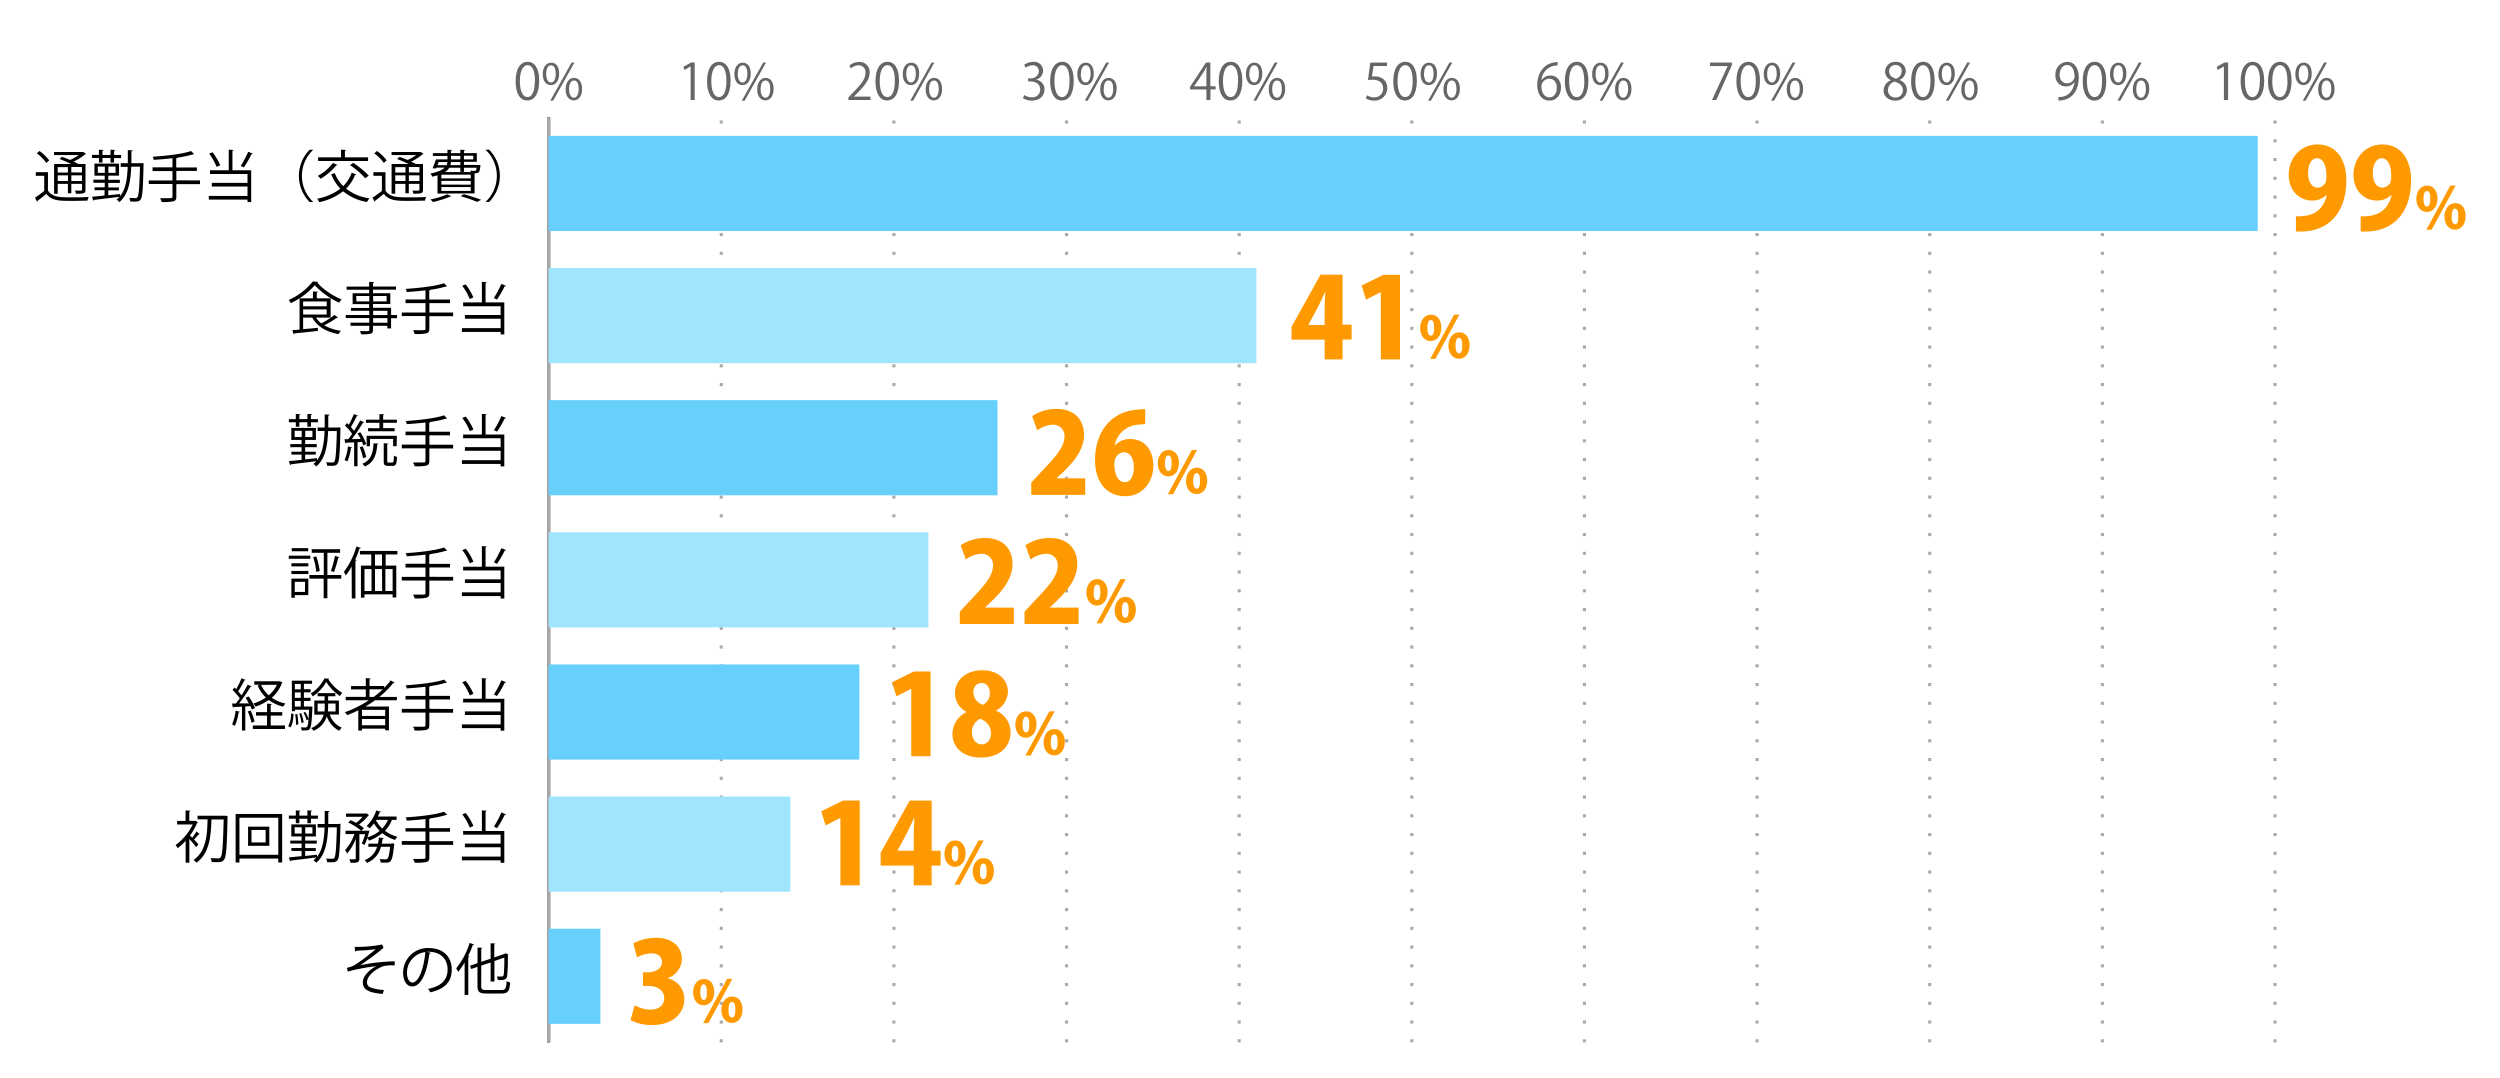 <svg xmlns="http://www.w3.org/2000/svg" viewBox="0 0 800 345"><defs><style>.cls-1,.cls-3,.cls-4,.cls-5{fill:none;}.cls-2{fill:#666;}.cls-3{stroke:#000;}.cls-3,.cls-4,.cls-5{stroke-miterlimit:10;}.cls-4,.cls-5{stroke:#aaa;}.cls-4{stroke-dasharray:1 5;}.cls-6{fill:#66cffc;}.cls-7{fill:#9fe5fe;}.cls-8{fill:#f90;}</style></defs><title>graph7</title><g id="レイヤー_2" data-name="レイヤー 2"><g id="グラフのコピー"><rect class="cls-1" width="800" height="345"/><path class="cls-2" d="M165,26c0-4.19,1.63-6.23,3.87-6.23s3.67,2.15,3.67,6.07c0,4.16-1.46,6.31-3.85,6.31C166.47,32.19,165,30,165,26Zm6.19-.1c0-3-.72-5.05-2.4-5.05-1.43,0-2.43,1.9-2.43,5.05s.88,5.16,2.38,5.16C170.47,31.1,171.14,28.79,171.14,25.94Z"/><path class="cls-2" d="M178.93,23.54c0,2.5-1.23,3.7-2.65,3.7s-2.6-1.17-2.6-3.54,1.25-3.65,2.68-3.65C178,20.05,178.93,21.37,178.93,23.54Zm-4.16.16c0,1.46.53,2.71,1.54,2.71s1.53-1.27,1.53-2.79-.4-2.73-1.53-2.73S174.77,22.33,174.77,23.7ZM177,32.22h-.91L182.92,20h.91Zm9.27-3.78c0,2.48-1.24,3.68-2.66,3.68S181,31,181,28.58s1.25-3.66,2.67-3.66C185.29,24.92,186.25,26.25,186.25,28.44Zm-4.16.08c0,1.52.52,2.75,1.53,2.75s1.54-1.25,1.54-2.78-.39-2.74-1.52-2.74S182.09,27.14,182.09,28.52Z"/><path class="cls-2" d="M221,32V21.25h0l-2,1.14-.32-1,2.48-1.4h1.14V32Z"/><path class="cls-2" d="M226.25,26c0-4.19,1.64-6.23,3.88-6.23s3.66,2.15,3.66,6.07c0,4.16-1.45,6.31-3.84,6.31C227.78,32.19,226.25,30,226.25,26Zm6.2-.1c0-3-.72-5.05-2.4-5.05-1.43,0-2.43,1.9-2.43,5.05s.88,5.16,2.38,5.16C231.78,31.1,232.45,28.79,232.45,25.94Z"/><path class="cls-2" d="M240.24,23.54c0,2.5-1.23,3.7-2.66,3.7S235,26.07,235,23.7s1.25-3.65,2.67-3.65C239.28,20.05,240.24,21.37,240.24,23.54Zm-4.16.16c0,1.46.53,2.71,1.54,2.71s1.53-1.27,1.53-2.79-.4-2.73-1.53-2.73S236.08,22.33,236.08,23.7Zm2.21,8.52h-.91L244.23,20h.91Zm9.27-3.78c0,2.48-1.24,3.68-2.66,3.68s-2.59-1.17-2.59-3.54,1.24-3.66,2.67-3.66C246.6,24.92,247.56,26.25,247.56,28.44Zm-4.17.08c0,1.52.53,2.75,1.54,2.75s1.54-1.25,1.54-2.78-.39-2.74-1.52-2.74S243.39,27.14,243.39,28.52Z"/><path class="cls-2" d="M278.57,32h-7.09v-.81l1.17-1.24c2.85-2.88,4.29-4.62,4.29-6.57a2.17,2.17,0,0,0-2.29-2.47,4,4,0,0,0-2.4,1L271.8,21a4.69,4.69,0,0,1,3.11-1.17,3.19,3.19,0,0,1,3.37,3.41c0,2.25-1.58,4.17-4.06,6.67l-1,1v0h5.3Z"/><path class="cls-2" d="M280.15,26c0-4.19,1.64-6.23,3.88-6.23s3.66,2.15,3.66,6.07c0,4.16-1.45,6.31-3.84,6.31C281.67,32.19,280.15,30,280.15,26Zm6.2-.1c0-3-.72-5.05-2.4-5.05-1.43,0-2.44,1.9-2.44,5.05s.88,5.16,2.39,5.16C285.67,31.1,286.35,28.79,286.35,25.94Z"/><path class="cls-2" d="M294.14,23.54c0,2.5-1.23,3.7-2.66,3.7s-2.59-1.17-2.59-3.54,1.25-3.65,2.67-3.65C293.18,20.05,294.14,21.37,294.14,23.54ZM290,23.7c0,1.46.53,2.71,1.53,2.71s1.54-1.27,1.54-2.79-.4-2.73-1.54-2.73S290,22.33,290,23.7Zm2.21,8.52h-.92L298.12,20H299Zm9.26-3.78c0,2.48-1.23,3.68-2.65,3.68s-2.6-1.17-2.6-3.54,1.25-3.66,2.68-3.66C300.49,24.92,301.45,26.25,301.45,28.44Zm-4.16.08c0,1.52.53,2.75,1.54,2.75s1.54-1.25,1.54-2.78-.39-2.74-1.52-2.74S297.29,27.14,297.29,28.52Z"/><path class="cls-2" d="M331.62,25.51a3.07,3.07,0,0,1,2.61,3.11c0,1.9-1.37,3.57-4.06,3.57a5.38,5.38,0,0,1-2.84-.77l.4-1a4.81,4.81,0,0,0,2.45.72,2.44,2.44,0,0,0,2.68-2.51c0-1.76-1.49-2.56-3.06-2.56H329v-1h.79a2.45,2.45,0,0,0,2.64-2.23,1.84,1.84,0,0,0-2.06-1.93,4,4,0,0,0-2.2.78l-.4-1a5.1,5.1,0,0,1,2.85-.89,2.83,2.83,0,0,1,3.17,2.83,3,3,0,0,1-2.18,2.83Z"/><path class="cls-2" d="M336.05,26c0-4.19,1.64-6.23,3.88-6.23s3.66,2.15,3.66,6.07c0,4.16-1.45,6.31-3.84,6.31C337.57,32.19,336.05,30,336.05,26Zm6.2-.1c0-3-.72-5.05-2.4-5.05-1.43,0-2.44,1.9-2.44,5.05s.88,5.16,2.39,5.16C341.58,31.1,342.25,28.79,342.25,25.94Z"/><path class="cls-2" d="M350,23.54c0,2.5-1.23,3.7-2.66,3.7s-2.59-1.17-2.59-3.54,1.25-3.65,2.67-3.65C349.08,20.05,350,21.37,350,23.54Zm-4.16.16c0,1.46.53,2.71,1.54,2.71S349,25.14,349,23.62s-.4-2.73-1.53-2.73S345.88,22.33,345.88,23.7Zm2.21,8.52h-.92L354,20h.91Zm9.26-3.78c0,2.48-1.23,3.68-2.65,3.68s-2.6-1.17-2.6-3.54,1.25-3.66,2.68-3.66C356.39,24.92,357.35,26.25,357.35,28.44Zm-4.16.08c0,1.52.53,2.75,1.54,2.75s1.54-1.25,1.54-2.78-.39-2.74-1.52-2.74S353.19,27.14,353.19,28.52Z"/><path class="cls-2" d="M387.32,32h-1.27V28.63h-5.23v-.85L385.94,20h1.38v7.61H389v1h-1.63Zm-5.16-4.38h3.89V23.35c0-.66,0-1.3.07-1.92h-.07c-.37.74-.65,1.25-1,1.79l-2.93,4.36Z"/><path class="cls-2" d="M390,26c0-4.19,1.64-6.23,3.88-6.23s3.66,2.15,3.66,6.07c0,4.16-1.45,6.31-3.84,6.31C391.47,32.19,390,30,390,26Zm6.2-.1c0-3-.72-5.05-2.4-5.05-1.43,0-2.44,1.9-2.44,5.05s.88,5.16,2.39,5.16C395.48,31.1,396.15,28.79,396.15,25.94Z"/><path class="cls-2" d="M403.94,23.54c0,2.5-1.23,3.7-2.66,3.7s-2.59-1.17-2.59-3.54,1.25-3.65,2.67-3.65C403,20.05,403.94,21.37,403.94,23.54Zm-4.16.16c0,1.46.53,2.71,1.54,2.71s1.53-1.27,1.53-2.79-.4-2.73-1.53-2.73S399.78,22.33,399.78,23.7ZM402,32.22h-.91L407.93,20h.91Zm9.26-3.78c0,2.48-1.23,3.68-2.65,3.68S406,31,406,28.58s1.25-3.66,2.68-3.66C410.29,24.92,411.25,26.25,411.25,28.44Zm-4.16.08c0,1.52.53,2.75,1.54,2.75s1.54-1.25,1.54-2.78-.39-2.74-1.52-2.74S407.09,27.14,407.09,28.52Z"/><path class="cls-2" d="M443.84,20v1.11h-4.3L439,24.5a7,7,0,0,1,.93-.06c2.13,0,4,1.26,4,3.68a4,4,0,0,1-4.13,4.07,5.32,5.32,0,0,1-2.75-.71l.38-1a4.4,4.4,0,0,0,2.37.67,2.72,2.72,0,0,0,2.79-2.83c0-1.65-1.06-2.8-3.3-2.8a10.21,10.21,0,0,0-1.54.11l.75-5.59Z"/><path class="cls-2" d="M445.85,26c0-4.19,1.64-6.23,3.88-6.23s3.66,2.15,3.66,6.07c0,4.16-1.45,6.31-3.84,6.31C447.38,32.19,445.85,30,445.85,26Zm6.2-.1c0-3-.72-5.05-2.4-5.05-1.43,0-2.44,1.9-2.44,5.05s.88,5.16,2.39,5.16C451.38,31.1,452.05,28.79,452.05,25.94Z"/><path class="cls-2" d="M459.84,23.54c0,2.5-1.23,3.7-2.66,3.7s-2.59-1.17-2.59-3.54,1.25-3.65,2.67-3.65C458.88,20.05,459.84,21.37,459.84,23.54Zm-4.16.16c0,1.46.53,2.71,1.54,2.71s1.53-1.27,1.53-2.79-.4-2.73-1.53-2.73S455.68,22.33,455.68,23.7Zm2.21,8.52H457L463.83,20h.91Zm9.27-3.78c0,2.48-1.24,3.68-2.66,3.68s-2.59-1.17-2.59-3.54,1.24-3.66,2.67-3.66C466.2,24.92,467.16,26.25,467.16,28.44Zm-4.17.08c0,1.52.53,2.75,1.54,2.75s1.54-1.25,1.54-2.78-.39-2.74-1.52-2.74S463,27.14,463,28.52Z"/><path class="cls-2" d="M493.31,25.64a3.37,3.37,0,0,1,2.81-1.47c2,0,3.39,1.52,3.39,3.82s-1.34,4.2-3.68,4.2-3.91-1.94-3.91-5,1.51-6.58,5.4-7.22a9.67,9.67,0,0,1,1.12-.11v1.11a5,5,0,0,0-5.18,4.72Zm4.86,2.45c0-1.84-1-2.92-2.44-2.92a2.63,2.63,0,0,0-2.48,2.28c0,2.19.95,3.7,2.61,3.7C497.25,31.15,498.17,29.9,498.17,28.09Z"/><path class="cls-2" d="M500.75,26c0-4.19,1.64-6.23,3.88-6.23s3.66,2.15,3.66,6.07c0,4.16-1.45,6.31-3.84,6.31C502.28,32.19,500.75,30,500.75,26Zm6.2-.1c0-3-.72-5.05-2.4-5.05-1.43,0-2.43,1.9-2.43,5.05s.88,5.16,2.38,5.16C506.28,31.1,507,28.79,507,25.94Z"/><path class="cls-2" d="M514.74,23.54c0,2.5-1.23,3.7-2.66,3.7s-2.59-1.17-2.59-3.54,1.25-3.65,2.67-3.65C513.78,20.05,514.74,21.37,514.74,23.54Zm-4.16.16c0,1.46.53,2.71,1.54,2.71s1.53-1.27,1.53-2.79-.4-2.73-1.53-2.73S510.58,22.33,510.58,23.7Zm2.21,8.52h-.91L518.73,20h.91Zm9.27-3.78c0,2.48-1.24,3.68-2.66,3.68s-2.59-1.17-2.59-3.54,1.24-3.66,2.67-3.66C521.1,24.92,522.06,26.25,522.06,28.44Zm-4.17.08c0,1.52.53,2.75,1.54,2.75S521,30,521,28.49s-.39-2.74-1.52-2.74S517.89,27.14,517.89,28.52Z"/><path class="cls-2" d="M547.21,20h7v.85l-5,11.14h-1.36l5-10.85v0h-5.66Z"/><path class="cls-2" d="M555.65,26c0-4.19,1.64-6.23,3.88-6.23s3.66,2.15,3.66,6.07c0,4.16-1.45,6.31-3.84,6.31C557.17,32.19,555.65,30,555.65,26Zm6.2-.1c0-3-.72-5.05-2.4-5.05-1.43,0-2.44,1.9-2.44,5.05s.88,5.16,2.39,5.16C561.17,31.1,561.85,28.79,561.85,25.94Z"/><path class="cls-2" d="M569.64,23.54c0,2.5-1.23,3.7-2.66,3.7s-2.59-1.17-2.59-3.54,1.25-3.65,2.67-3.65C568.68,20.05,569.64,21.37,569.64,23.54Zm-4.16.16c0,1.46.53,2.71,1.53,2.71s1.54-1.27,1.54-2.79-.4-2.73-1.54-2.73S565.48,22.33,565.48,23.7Zm2.21,8.52h-.92L573.62,20h.92ZM577,28.44c0,2.48-1.23,3.68-2.65,3.68s-2.6-1.17-2.6-3.54,1.25-3.66,2.68-3.66C576,24.92,577,26.25,577,28.44Zm-4.16.08c0,1.52.53,2.75,1.54,2.75s1.54-1.25,1.54-2.78-.39-2.74-1.52-2.74S572.79,27.14,572.79,28.52Z"/><path class="cls-2" d="M605.11,25.64a3,3,0,0,1-1.88-2.71,3.15,3.15,0,0,1,3.4-3.12,2.94,2.94,0,0,1,3.21,2.92,3.14,3.14,0,0,1-2,2.83v.06a3.42,3.42,0,0,1,2.38,3.14,3.51,3.51,0,0,1-3.78,3.43c-2.29,0-3.69-1.46-3.69-3.19a3.55,3.55,0,0,1,2.32-3.3Zm3.79,3.26c0-1.5-1-2.27-2.59-2.78a2.82,2.82,0,0,0-2.16,2.67,2.27,2.27,0,0,0,2.35,2.4A2.23,2.23,0,0,0,608.9,28.9Zm-4.4-6.09c0,1.28.89,2,2.22,2.38a2.57,2.57,0,0,0,1.83-2.35,1.89,1.89,0,0,0-2-2.05A2,2,0,0,0,604.5,22.81Z"/><path class="cls-2" d="M611.55,26c0-4.19,1.64-6.23,3.88-6.23s3.66,2.15,3.66,6.07c0,4.16-1.45,6.31-3.84,6.31C613.07,32.19,611.55,30,611.55,26Zm6.2-.1c0-3-.72-5.05-2.4-5.05-1.43,0-2.44,1.9-2.44,5.05s.88,5.16,2.39,5.16C617.08,31.1,617.75,28.79,617.75,25.94Z"/><path class="cls-2" d="M625.54,23.54c0,2.5-1.23,3.7-2.66,3.7s-2.59-1.17-2.59-3.54,1.25-3.65,2.67-3.65C624.58,20.05,625.54,21.37,625.54,23.54Zm-4.16.16c0,1.46.53,2.71,1.54,2.71s1.53-1.27,1.53-2.79-.4-2.73-1.53-2.73S621.38,22.33,621.38,23.7Zm2.21,8.52h-.92L629.53,20h.91Zm9.26-3.78c0,2.48-1.23,3.68-2.65,3.68s-2.6-1.17-2.6-3.54,1.25-3.66,2.68-3.66C631.89,24.92,632.85,26.25,632.85,28.44Zm-4.16.08c0,1.52.53,2.75,1.54,2.75s1.54-1.25,1.54-2.78-.39-2.74-1.52-2.74S628.69,27.14,628.69,28.52Z"/><path class="cls-2" d="M663.81,26.33a3.41,3.41,0,0,1-2.76,1.33A3.34,3.34,0,0,1,657.74,24a3.93,3.93,0,0,1,3.8-4.21c2.24,0,3.66,2,3.66,5,0,4-2,6.76-5.09,7.24a7.16,7.16,0,0,1-1.42.11v-1.1a6.41,6.41,0,0,0,1.23-.08c2-.29,3.54-1.93,3.94-4.66Zm-4.72-2.39c0,1.62.91,2.71,2.29,2.71a2.41,2.41,0,0,0,2.48-2c0-2.3-.85-3.85-2.44-3.85C660,20.84,659.09,22.15,659.09,23.94Z"/><path class="cls-2" d="M666.46,26c0-4.19,1.63-6.23,3.87-6.23S674,22,674,25.88c0,4.16-1.46,6.31-3.84,6.31C668,32.19,666.46,30,666.46,26Zm6.2-.1c0-3-.72-5.05-2.41-5.05-1.42,0-2.43,1.9-2.43,5.05s.88,5.16,2.39,5.16C672,31.1,672.66,28.79,672.66,25.94Z"/><path class="cls-2" d="M680.45,23.54c0,2.5-1.23,3.7-2.66,3.7s-2.59-1.17-2.59-3.54,1.25-3.65,2.67-3.65C679.49,20.05,680.45,21.37,680.45,23.54Zm-4.16.16c0,1.46.52,2.71,1.53,2.71s1.54-1.27,1.54-2.79-.4-2.73-1.54-2.73S676.29,22.33,676.29,23.7Zm2.21,8.52h-.92L684.43,20h.92Zm9.26-3.78c0,2.48-1.23,3.68-2.65,3.68s-2.6-1.17-2.6-3.54,1.25-3.66,2.68-3.66C686.8,24.92,687.76,26.25,687.76,28.44Zm-4.16.08c0,1.52.53,2.75,1.54,2.75s1.53-1.25,1.53-2.78-.38-2.74-1.52-2.74S683.6,27.14,683.6,28.52Z"/><path class="cls-2" d="M711.65,32V21.25h0l-2,1.14-.32-1,2.48-1.4H713V32Z"/><path class="cls-2" d="M717,26c0-4.19,1.63-6.23,3.87-6.23s3.67,2.15,3.67,6.07c0,4.16-1.46,6.31-3.85,6.31C718.47,32.19,717,30,717,26Zm6.19-.1c0-3-.72-5.05-2.4-5.05-1.43,0-2.43,1.9-2.43,5.05s.88,5.16,2.38,5.16C722.47,31.1,723.14,28.79,723.14,25.94Z"/><path class="cls-2" d="M725.76,26c0-4.19,1.63-6.23,3.88-6.23s3.66,2.15,3.66,6.07c0,4.16-1.46,6.31-3.84,6.31C727.28,32.19,725.76,30,725.76,26Zm6.2-.1c0-3-.72-5.05-2.4-5.05-1.43,0-2.44,1.9-2.44,5.05s.88,5.16,2.39,5.16C731.28,31.1,732,28.79,732,25.94Z"/><path class="cls-2" d="M739.75,23.54c0,2.5-1.23,3.7-2.66,3.7s-2.59-1.17-2.59-3.54,1.25-3.65,2.67-3.65C738.79,20.05,739.75,21.37,739.75,23.54Zm-4.16.16c0,1.46.53,2.71,1.53,2.71s1.54-1.27,1.54-2.79-.4-2.73-1.54-2.73S735.59,22.33,735.59,23.7Zm2.21,8.52h-.92L743.73,20h.92Zm9.26-3.78c0,2.48-1.23,3.68-2.65,3.68s-2.6-1.17-2.6-3.54,1.25-3.66,2.68-3.66C746.1,24.92,747.06,26.25,747.06,28.44Zm-4.16.08c0,1.52.53,2.75,1.54,2.75S746,30,746,28.49s-.39-2.74-1.52-2.74S742.9,27.14,742.9,28.52Z"/><line class="cls-3" x1="175.56" y1="333.56" x2="175.56" y2="37.56"/><line class="cls-4" x1="230.81" y1="333.56" x2="230.81" y2="37.56"/><line class="cls-4" x1="286.05" y1="333.56" x2="286.05" y2="37.56"/><line class="cls-4" x1="341.29" y1="333.56" x2="341.29" y2="37.56"/><line class="cls-4" x1="396.54" y1="333.56" x2="396.54" y2="37.56"/><line class="cls-4" x1="451.78" y1="333.56" x2="451.78" y2="37.56"/><line class="cls-4" x1="507.02" y1="333.56" x2="507.02" y2="37.56"/><line class="cls-4" x1="562.27" y1="333.56" x2="562.27" y2="37.56"/><line class="cls-4" x1="617.51" y1="333.56" x2="617.51" y2="37.56"/><line class="cls-4" x1="672.76" y1="333.56" x2="672.76" y2="37.56"/><line class="cls-4" x1="728" y1="333.56" x2="728" y2="37.56"/><line class="cls-5" x1="175.56" y1="333.56" x2="175.56" y2="37.56"/><rect class="cls-6" x="175.56" y="43.48" width="546.91" height="30.45"/><rect class="cls-7" x="175.56" y="85.76" width="226.5" height="30.45"/><rect class="cls-6" x="175.56" y="128.05" width="143.63" height="30.45"/><rect class="cls-7" x="175.56" y="170.33" width="121.54" height="30.45"/><rect class="cls-6" x="175.56" y="212.62" width="99.44" height="30.45"/><rect class="cls-7" x="175.56" y="254.9" width="77.34" height="30.45"/><rect class="cls-6" x="175.56" y="297.19" width="16.57" height="30.45"/><path d="M113.5,303a43,43,0,0,0,8.81-.76l.43,1.13a3,3,0,0,0-.84.62c-1.82,1.51-4.45,3.4-6.59,4.87a61.24,61.24,0,0,1,11-1.24v1.28c-.25,0-.54,0-.81,0a12.24,12.24,0,0,0-2.76.27c-1.55.44-5.29,2.65-5.29,5.12a1.65,1.65,0,0,0,.94,1.62,13.53,13.53,0,0,0,4.46.88l-.39,1.26c-4.36-.34-6.36-1.35-6.36-3.66s2.52-4.28,4.29-5.22a64,64,0,0,0-9.12,1.73l-.23-1.22a7.83,7.83,0,0,0,2.36-.81,59,59,0,0,0,6.82-5.13c-1.11.18-3.36.36-4.39.41-.52,0-1.24.05-1.71.09a.72.72,0,0,1-.47.22Z"/><path d="M137.84,304.9a.46.46,0,0,1-.45.29c-.65,5.6-2.52,10.48-5.51,10.48-1.51,0-2.88-1.52-2.88-4.36a7.9,7.9,0,0,1,8.1-7.94c5.21,0,7.46,3.29,7.46,6.81,0,4.28-2.49,6.35-6.84,7.36a7.83,7.83,0,0,0-.76-1.1c4.14-.79,6.27-2.81,6.27-6.21,0-3-1.91-5.67-6.13-5.67l-.54,0Zm-1.73-.23a6.62,6.62,0,0,0-5.88,6.6c0,1.93.82,3.14,1.69,3.14C134.1,314.41,135.66,309.6,136.11,304.67Z"/><path d="M148.68,308a21.66,21.66,0,0,1-2.06,3,9.1,9.1,0,0,0-.63-1.14,24.38,24.38,0,0,0,4.29-8.12l1.42.47c0,.13-.18.2-.39.18a32.82,32.82,0,0,1-1.52,3.56l.42.13c0,.11-.13.2-.36.23v12.07h-1.17Zm5.31,7.49c0,1.07.25,1.32,1.6,1.32h4.95c1.23,0,1.42-.58,1.6-2.88a3.36,3.36,0,0,0,1.12.48c-.23,2.65-.65,3.51-2.68,3.51h-5c-2.14,0-2.79-.48-2.79-2.45v-6.08l-2,.7-.37-1.06,2.39-.83v-5l1.53.11c0,.13-.11.2-.34.24v4.24l3-1v-4.95l1.51.1c0,.13-.13.2-.34.24v4.19l3.27-1.11a1.49,1.49,0,0,1,.26-.22l1,.38a.61.61,0,0,1-.18.18,64.14,64.14,0,0,1-.22,6.68c-.2,1.24-.93,1.4-3,1.33a3.57,3.57,0,0,0-.31-1.13c.58,0,1.33,0,1.57,0s.52-.07.63-.54a44.17,44.17,0,0,0,.18-5.51l-3.15,1.1v6.57H157V308l-3,1Z"/><path d="M63.9,266.92a.46.46,0,0,1-.36.09,19,19,0,0,1-1.46,1.65c.61.65,1.21,1.28,1.42,1.53l-.74.9c-.41-.57-1.4-1.78-2.16-2.62v7.59H59.4v-7a20.44,20.44,0,0,1-2.54,2.37,4.38,4.38,0,0,0-.69-1,17.73,17.73,0,0,0,5.51-6.61h-5V262.7h2.7v-3.36l1.55.09c0,.12-.11.21-.35.25v3h1.73l.22-.05.83.49a.36.36,0,0,1-.26.18,18.78,18.78,0,0,1-2.32,4.05c.2.18.45.43.72.72a21.21,21.21,0,0,0,1.39-2Zm8.24-5.87.67.05c0,.09,0,.29,0,.43-.2,9.58-.4,12.66-1.1,13.56-.44.61-.89.79-2.25.79-.53,0-1.14,0-1.71-.05a3.33,3.33,0,0,0-.4-1.24c1.15.09,2.14.09,2.59.09a.65.65,0,0,0,.63-.31c.58-.65.81-3.71,1-12.15H67.66c-.16,4.9-.47,10.8-4.81,13.86a4.43,4.43,0,0,0-.93-.9c4.07-2.7,4.41-8.15,4.5-13H63.21v-1.15h8.65Z"/><path d="M75.4,260.47H90.29V276H89.05v-1.26H76.62V276H75.4Zm1.22,13.06H89.05V261.68H76.62Zm2.76-9h6.8v6.13h-6.8ZM85,269.58v-4H80.48v4Z"/><path d="M94.66,263.41V262H92.44v-1h2.22v-1.67l1.47.09c0,.12-.1.2-.34.23V261h2.58v-1.67l1.49.09c0,.12-.12.21-.36.23V261h2.24v1H99.5v1.43H98.37V262H95.79v1.43Zm13.65.23.63,0a3,3,0,0,1,0,.41c-.18,7.91-.36,10.44-.94,11.2-.39.56-.84.67-1.94.67-.42,0-.9,0-1.39-.06a2.53,2.53,0,0,0-.32-1.13c.88.07,1.67.07,2,.07a.65.65,0,0,0,.63-.27c.43-.54.63-2.95.81-9.78H105c-.2,4.83-.92,8.88-3.82,11.35a3.49,3.49,0,0,0-.88-.83,9.62,9.62,0,0,0,.92-.88c-3,.37-6.18.75-8.14,1a.29.29,0,0,1-.25.25l-.38-1.28c1.08-.09,2.5-.23,4.05-.39V272.3H93.25v-.94h3.26v-1.44H92.89V269h3.62v-1.33H93.22v-3.86h7.87v3.86H97.65V269h3.71v.95H97.65v1.44h3.4v.94h-3.4v1.57c1.24-.13,2.54-.25,3.8-.4v.69c1.76-2.26,2.27-5.51,2.41-9.37h-2.23v-1.13h2.27c0-1.33,0-2.74,0-4.2l1.57.09c0,.17-.15.26-.42.31,0,1.3,0,2.57,0,3.8h3Zm-14,3.08h2.23v-2H94.28Zm5.67,0v-2h-2.3v2Z"/><path d="M126.92,262.36h-1.51a9.93,9.93,0,0,1-2.22,3.48,11.56,11.56,0,0,0,4,1.94,4.66,4.66,0,0,0-.76,1,12.16,12.16,0,0,1-4.11-2.2A13.3,13.3,0,0,1,118.1,269a9.18,9.18,0,0,0-.56-.79,13.93,13.93,0,0,1-.9,2.16l-.87-.43a20.86,20.86,0,0,0,1.07-3H115v7.77c0,1.32-.6,1.39-2.81,1.39a4.38,4.38,0,0,0-.4-1.13l1.26,0c.72,0,.79,0,.79-.29v-6.3a15.05,15.05,0,0,1-2.77,4.76,5.58,5.58,0,0,0-.65-1.1,14.63,14.63,0,0,0,3-5.13h-2.86v-1.08h5a17.54,17.54,0,0,0-4.14-2.62l.75-.77c.58.25,1.19.56,1.79.88a12,12,0,0,0,2.08-1.94h-5.31v-1.06H117l.22-.06.9.56a.46.46,0,0,1-.26.16,14.32,14.32,0,0,1-3,2.88,12.12,12.12,0,0,1,1.57,1.15l-.74.82h1.84l.65,0c0,.24-.45,1.69-.58,2.13a12,12,0,0,0,3.91-2.08,12,12,0,0,1-1.84-2.41,11.46,11.46,0,0,1-1.37,1.59,7,7,0,0,0-1-.72,11.91,11.91,0,0,0,3.1-5l1.47.43c0,.13-.18.2-.38.18a11.29,11.29,0,0,1-.59,1.35h6Zm-1.44,7.49.7.15a1,1,0,0,1-.07.36c-.33,3.36-.65,4.7-1.15,5.2s-.8.47-1.86.47c-.38,0-.83,0-1.28,0a2.7,2.7,0,0,0-.34-1.13c.81.07,1.57.09,1.86.09a.86.86,0,0,0,.63-.18c.34-.34.61-1.37.86-3.84H121.9a7.48,7.48,0,0,1-4.51,5.17,3.17,3.17,0,0,0-.72-.9,6.47,6.47,0,0,0,4-4.27h-2.79v-1h3.06c.14-.63.23-1.3.31-1.95l1.55.15c0,.14-.17.21-.38.25-.07.52-.15,1-.25,1.55h3Zm-5.1-7.49-.07.13a10,10,0,0,0,2,2.63,9.14,9.14,0,0,0,1.82-2.76Z"/><path d="M145,269.17v1.19h-7.61v4c0,.92-.27,1.28-.92,1.48a15,15,0,0,1-3.78.21,5.66,5.66,0,0,0-.52-1.2c.86,0,1.69,0,2.32,0,1.53,0,1.66,0,1.66-.52v-4h-7.58v-1.19h7.58v-3.05h-6.38V265h6.38v-2.91c-2,.23-4.07.41-6,.52a3.76,3.76,0,0,0-.32-1.05c4.35-.28,9.59-.86,12.26-1.81l1,1a.31.31,0,0,1-.21.06.62.62,0,0,1-.17,0,31.84,31.84,0,0,1-5,1.06c0,.13-.13.18-.36.22V265H144v1.15h-6.59v3.05Z"/><path d="M155.74,259.43c0,.12-.11.21-.36.25v6.23h6V276.1H160.2v-.79H147.81v-1.19H160.2v-3H148.77v-1.17H160.2V267.1h-12v-1.19h6v-6.59Zm-6.72.72a17.85,17.85,0,0,1,2.47,4.16l-1.16.52a18.18,18.18,0,0,0-2.39-4.23Zm12.91.45c-.07.11-.2.16-.42.16a32.56,32.56,0,0,1-2.46,4.23l-1-.47a32.51,32.51,0,0,0,2.4-4.53Z"/><path d="M79.58,222.87a15.3,15.3,0,0,1,2,3.72l-1,.47a8,8,0,0,0-.41-1.08c-.56,0-1.14.06-1.68.09v7.71H77.43v-7.65c-1,.05-1.91.09-2.63.1,0,.15-.12.2-.25.24l-.32-1.35h1.26c.39-.49.81-1.05,1.24-1.66a17.13,17.13,0,0,0-2.32-2.66L75,220c.18.16.38.34.57.54a26.39,26.39,0,0,0,1.72-3.51l1.27.54c0,.11-.18.16-.37.16a29.19,29.19,0,0,1-2,3.5,14.12,14.12,0,0,1,1.08,1.27,36.45,36.45,0,0,0,2-3.42l1.26.6a.47.47,0,0,1-.4.16,52.62,52.62,0,0,1-3.62,5.24l3.12,0a19.2,19.2,0,0,0-1.06-1.79Zm-2.85,4.89a.35.35,0,0,1-.36.18,16.62,16.62,0,0,1-1.21,4.33,7,7,0,0,0-.9-.47,15.5,15.5,0,0,0,1.14-4.38Zm3.73,3.5a16.2,16.2,0,0,0-1.19-3.59l.94-.3a16.61,16.61,0,0,1,1.24,3.55ZM86.63,229v3.15h4.56v1.12H80.91v-1.12h4.54V229H81.92v-1.12h3.53v-2.71l1.54.09c0,.12-.1.21-.36.25v2.37h3.7V229Zm2.92-11,.85.4a.52.52,0,0,1-.18.18,11.34,11.34,0,0,1-3.26,4.7,12.18,12.18,0,0,0,4.41,1.85,5,5,0,0,0-.76,1A12.8,12.8,0,0,1,86,224a17,17,0,0,1-4.23,2.13,4,4,0,0,0-.7-1,14.29,14.29,0,0,0,4-1.93,11,11,0,0,1-2.61-3.84l.81-.25H81.38V218h8Zm-6,1.17A9.51,9.51,0,0,0,86,222.49a9.7,9.7,0,0,0,2.61-3.37Z"/><path d="M93.94,228.47c-.09,1.6-.27,3.35-1,4.32l-.72-.42a8.25,8.25,0,0,0,.93-4.07Zm5.44-2.38.59,0a2.33,2.33,0,0,0,0,.38c-.21,4.65-.41,6.25-.86,6.79-.31.38-.58.47-1.58.47a8.78,8.78,0,0,1-1,0,3.38,3.38,0,0,0-.27-1c.65.06,1.22.07,1.47.07.71,0,.81-.72,1-2.59l-.62.25a11,11,0,0,0-1-2.41l.61-.22a12,12,0,0,1,1,2.29h0c.06-.77.13-1.76.18-3h-4.5v.46h-1v-9.77h6.46v1H97.25v1.73h2.13v1H97.25v1.75h2.13v1H97.25v1.8h1.89Zm-3.14-7.24H94.35v1.73h1.89Zm0,4.47v-1.75H94.35v1.75Zm-1.89,1v1.8h1.89v-1.8Zm.36,7.61a16.8,16.8,0,0,0-.27-3.36l.69-.08a18.47,18.47,0,0,1,.3,3.34Zm1.68-3.69a12.83,12.83,0,0,1,.77,2.94l-.68.16a14.66,14.66,0,0,0-.72-3Zm8.91-11.09a.28.28,0,0,1-.23.22,13.54,13.54,0,0,0,4.43,4.32,6.41,6.41,0,0,0-.69,1.06,15.27,15.27,0,0,1-4.41-4.54,13.45,13.45,0,0,1-4.34,4.65,4.79,4.79,0,0,0-.61-.95,12.32,12.32,0,0,0,4.37-4.81Zm3.15,11.51h-2.93a6.82,6.82,0,0,0,3.87,4.19,5,5,0,0,0-.81,1,8,8,0,0,1-4-4.62,7.32,7.32,0,0,1-4.25,4.62,4.24,4.24,0,0,0-.75-.86,6.62,6.62,0,0,0,4-4.3h-3v-4.52h3.29v-1.37h-2.25v-1h5.69v1H105v1.37h3.44Zm-6.81-1h2.18a11.83,11.83,0,0,0,.09-1.68v-.86h-2.27Zm5.75-2.54H105V226c0,.56,0,1.12-.07,1.66h2.45Z"/><path d="M127,224.09h-7a34.5,34.5,0,0,1-3.08,2h7.54v7.62h-1.2v-.54h-7.44v.61h-1.17V227.3c-1.15.57-2.36,1.1-3.57,1.56a5.06,5.06,0,0,0-.72-.93,37.68,37.68,0,0,0,7.67-3.84h-7.4V223h6.43V220.6h-4.73v-1.06h4.73V217l1.55.11c0,.13-.13.22-.36.25v2.15h4.68v.61a21.45,21.45,0,0,0,2.11-2.4l1.28.74a.4.4,0,0,1-.31.11.62.62,0,0,1-.18,0,28.67,28.67,0,0,1-4.43,4.45H127Zm-3.74,5v-1.93h-7.44v1.93Zm-7.44,3h7.44v-2h-7.44Zm2.43-9.07h1.31a30.09,30.09,0,0,0,2.92-2.43h-4.23Z"/><path d="M145,226.88v1.19h-7.61v4c0,.91-.27,1.27-.92,1.47a14.38,14.38,0,0,1-3.78.22,5.74,5.74,0,0,0-.52-1.21c.86,0,1.69,0,2.32,0,1.53,0,1.66,0,1.66-.52v-4h-7.58v-1.19h7.58v-3h-6.38v-1.15h6.38v-2.92c-2,.23-4.07.41-6,.52a3.8,3.8,0,0,0-.32-1c4.35-.29,9.59-.87,12.26-1.82l1,1a.38.38,0,0,1-.21,0,.62.62,0,0,1-.17,0,30.74,30.74,0,0,1-5,1.06c0,.13-.13.18-.36.22v2.92H144v1.15h-6.59v3Z"/><path d="M155.74,217.14c0,.13-.11.22-.36.25v6.23h6v10.19H160.2V233H147.81v-1.19H160.2v-3H148.77v-1.17H160.2v-2.85h-12v-1.19h6V217Zm-6.72.72a18.06,18.06,0,0,1,2.47,4.16l-1.16.52a18.18,18.18,0,0,0-2.39-4.23Zm12.91.45c-.07.11-.2.16-.42.16a33.35,33.35,0,0,1-2.46,4.24l-1-.47a32.63,32.63,0,0,0,2.4-4.54Z"/><path d="M99.29,177.81v1H92.41v-1Zm-.63,7.34v5.3H94.32v.84H93.24v-6.14Zm-5.41-3.9v-1h5.42v1Zm0,2.45v-1h5.42v1Zm5.37-8.29v1H93.36v-1Zm-1,10.77H94.32v3.24h3.26ZM109.21,184v1.17h-4.45v6.28h-1.19v-6.28H99V184h4.61v-7.1H99.75v-1.15h9.08v1.15h-4.07V184Zm-8-1a21.8,21.8,0,0,0-1-4.7l1-.27a23.42,23.42,0,0,1,1.1,4.7Zm7.42-4.7c0,.11-.18.18-.39.2a38.36,38.36,0,0,1-1.35,4.53l-1-.32a34.51,34.51,0,0,0,1.3-4.81Z"/><path d="M112.53,181.28a19.4,19.4,0,0,1-1.89,2.88,9.86,9.86,0,0,0-.59-1.17,24.51,24.51,0,0,0,4-8.12l1.42.45c-.05.13-.18.2-.41.2a36.65,36.65,0,0,1-1.39,3.57l.41.12c0,.13-.12.2-.34.24v12.06h-1.17Zm14.64-3.85h-3.76V181h3.4v10.18h-1.17v-1h-9v1.08H115.5V181h3.3v-3.58h-3.62V176.3h12Zm-10.53,4.68v7h2.25v-7Zm5.6-1.1v-3.58H120V181Zm0,1.1H120v7h2.29Zm3.4,7v-7h-2.32v7Z"/><path d="M145,184.6v1.19h-7.61v4c0,.92-.27,1.28-.92,1.48a15,15,0,0,1-3.78.21,5.66,5.66,0,0,0-.52-1.2c.86,0,1.69,0,2.32,0,1.53,0,1.66,0,1.66-.52v-4h-7.58V184.6h7.58v-3h-6.38V180.4h6.38v-2.92c-2,.24-4.07.42-6,.53a3.76,3.76,0,0,0-.32-1c4.35-.29,9.59-.86,12.26-1.82l1,1a.31.31,0,0,1-.21.05h-.17a31.84,31.84,0,0,1-5,1.06c0,.12-.13.18-.36.21v2.92H144v1.15h-6.59v3Z"/><path d="M155.74,174.86c0,.12-.11.21-.36.25v6.23h6v10.19H160.2v-.79H147.81v-1.19H160.2v-3H148.77v-1.17H160.2v-2.84h-12v-1.19h6v-6.59Zm-6.72.72a17.65,17.65,0,0,1,2.47,4.16l-1.16.52a18,18,0,0,0-2.39-4.23Zm12.91.45a.47.47,0,0,1-.42.16,32.56,32.56,0,0,1-2.46,4.23l-1-.47a32.08,32.08,0,0,0,2.4-4.54Z"/><path d="M94.66,136.55v-1.42H92.44v-1h2.22v-1.67l1.47.09c0,.13-.1.2-.34.23v1.35h2.58v-1.67l1.49.09c0,.13-.12.22-.36.23v1.35h2.24v1H99.5v1.42H98.37v-1.42H95.79v1.42Zm13.65.23.63,0a2.88,2.88,0,0,1,0,.41c-.18,7.91-.36,10.45-.94,11.2-.39.56-.84.67-1.94.67-.42,0-.9,0-1.39,0a2.57,2.57,0,0,0-.32-1.14c.88.07,1.67.07,2,.07a.63.63,0,0,0,.63-.27c.43-.54.63-3,.81-9.77H105c-.2,4.82-.92,8.87-3.82,11.34a3.49,3.49,0,0,0-.88-.83,8.52,8.52,0,0,0,.92-.88c-3,.38-6.18.75-8.14,1a.28.28,0,0,1-.25.25l-.38-1.28c1.08-.09,2.5-.23,4.05-.39v-1.68H93.25v-.93h3.26v-1.44H92.89v-1h3.62v-1.33H93.22v-3.85h7.87v3.85H97.65v1.33h3.71v1H97.65v1.44h3.4v.93h-3.4V147c1.24-.13,2.54-.25,3.8-.4v.69c1.76-2.25,2.27-5.51,2.41-9.36h-2.23V136.8h2.27c0-1.33,0-2.74,0-4.19l1.57.09c0,.16-.15.25-.42.3,0,1.3,0,2.58,0,3.8h3Zm-14,3.08h2.23v-2H94.28Zm5.67,0v-2h-2.3v2Z"/><path d="M116.22,142.53c-.09-.33-.21-.7-.37-1.12l-1.44.09v7.71h-1.08v-7.65l-2.53.1a.35.35,0,0,1-.27.24l-.32-1.35h1.22c.4-.51.83-1.08,1.26-1.7a17,17,0,0,0-2.32-2.7,3.34,3.34,0,0,0,.65-.77c.2.18.4.36.59.56a28.32,28.32,0,0,0,1.64-3.46l1.28.54a.34.34,0,0,1-.38.14,31,31,0,0,1-1.87,3.48,12.38,12.38,0,0,1,1,1.28c.73-1.17,1.45-2.38,2-3.39l1.26.6a.47.47,0,0,1-.4.16,52,52,0,0,1-3.58,5.24l2.84-.06a14.54,14.54,0,0,0-1-1.78l.9-.38a14.89,14.89,0,0,1,1.86,3.77Zm-3.58.65c0,.12-.13.19-.32.19a16.74,16.74,0,0,1-1.16,4.31,6.29,6.29,0,0,0-.9-.45,15.3,15.3,0,0,0,1.08-4.38Zm3.4-.36a15.58,15.58,0,0,1,1.14,3.47l-1,.32a19.29,19.29,0,0,0-1.08-3.51Zm5-.87c0,.15-.1.22-.32.25-.2,3.57-1.31,6-4,7.06a6.17,6.17,0,0,0-.75-.86c2.48-1,3.45-3.12,3.54-6.54Zm.38-4.91v-1.75h-4.32v-1h4.32v-1.78l1.55.09c0,.13-.11.22-.36.25v1.44H127v1h-4.39V137h3.66v1h-8.48v-1Zm5.5,5.74h-1.12v-2.32H118.4v2.32h-1.08v-3.33H127Zm-3,4.73c0,.44,0,.51.45.51h1.19c.37,0,.45-.29.48-2.25a3.13,3.13,0,0,0,1,.48c-.09,2.25-.4,2.83-1.37,2.83h-1.47c-1.14,0-1.41-.34-1.41-1.57v-5.68l1.46.1c0,.11-.11.2-.34.24Z"/><path d="M145,142.31v1.19h-7.61v4c0,.92-.27,1.28-.92,1.48a14.38,14.38,0,0,1-3.78.22,5.74,5.74,0,0,0-.52-1.21c.86,0,1.69,0,2.32,0,1.53,0,1.66,0,1.66-.53v-4h-7.58v-1.19h7.58v-3h-6.38v-1.15h6.38V135.2c-2,.23-4.07.41-6,.52a3.8,3.8,0,0,0-.32-1c4.35-.29,9.59-.87,12.26-1.82l1,1a.31.31,0,0,1-.21.06.62.62,0,0,1-.17,0,31.84,31.84,0,0,1-5,1.06c0,.13-.13.18-.36.22v2.92H144v1.15h-6.59v3Z"/><path d="M155.74,132.57c0,.13-.11.22-.36.25v6.23h6v10.19H160.2v-.79H147.81v-1.19H160.2v-3H148.77v-1.17H160.2v-2.85h-12v-1.19h6v-6.59Zm-6.72.72a18.06,18.06,0,0,1,2.47,4.16l-1.16.52a18.18,18.18,0,0,0-2.39-4.23Zm12.91.45c-.07.11-.2.16-.42.16a32.56,32.56,0,0,1-2.46,4.23l-1-.46a33.21,33.21,0,0,0,2.4-4.54Z"/><path d="M101.86,90.19c0,.13-.18.22-.36.26a22,22,0,0,0,7.8,5.36,6.61,6.61,0,0,0-.76,1.06,24.59,24.59,0,0,1-7.81-5.6A23.43,23.43,0,0,1,93.07,97a6.24,6.24,0,0,0-.7-1,20.29,20.29,0,0,0,7.73-5.93Zm-.74,11.44a7.67,7.67,0,0,0,1.71,1.85,30.08,30.08,0,0,0,4.22-2.7l1.11.85a.43.43,0,0,1-.39.09,35.38,35.38,0,0,1-4,2.37,14.26,14.26,0,0,0,5.33,1.77,4.34,4.34,0,0,0-.75,1.06c-3.89-.7-6.86-2.41-8.43-5.29H97v3.71l4.72-.44v1c-2.76.31-5.71.61-7.49.78A.32.32,0,0,1,94,107l-.45-1.34,2.31-.19v-10h4.28v-2.2l1.59.09c0,.13-.11.22-.36.26v1.85h4.43v6.16Zm3.44-5.17H97V98h7.54ZM97,99v1.66h7.54V99Z"/><path d="M127.06,100.82v1h-1.91v3.26h-1.22v-.83h-4.57v1.22c0,.81-.24,1.14-.78,1.32a12.37,12.37,0,0,1-3,.18,4.23,4.23,0,0,0-.43-1c.66,0,1.33,0,1.82,0,1.09,0,1.2,0,1.2-.47v-1.24h-6v-1h6v-1.47h-7.54v-1h7.54V99.45H112.3v-.92h5.83V97.32h-5.29V93.85h5.29V92.72h-7.22v-1h7.22V90.18l1.57.09c0,.14-.11.23-.34.25v1.17h7.36v1h-7.36v1.13h5.54v3.47h-5.54v1.21h5.79v2.29Zm-13-4.38h4.12V94.73H114Zm9.65-1.71h-4.3v1.71h4.3Zm-4.3,4.72v1.37h4.57V99.45Zm4.57,3.83v-1.47h-4.57v1.47Z"/><path d="M145,100v1.18h-7.61v4c0,.92-.27,1.28-.92,1.48a15,15,0,0,1-3.78.21,5.66,5.66,0,0,0-.52-1.2c.86,0,1.69,0,2.32,0,1.53,0,1.66,0,1.66-.52v-4h-7.58V100h7.58V97h-6.38V95.83h6.38V92.91c-2,.24-4.07.42-6,.53a3.76,3.76,0,0,0-.32-1c4.35-.29,9.59-.86,12.26-1.82l1,1a.31.31,0,0,1-.21.05h-.17a31.84,31.84,0,0,1-5,1.06c0,.12-.13.18-.36.21v2.92H144V97h-6.59v3Z"/><path d="M155.74,90.28c0,.13-.11.22-.36.26v6.23h6V107H160.2v-.79H147.81V105H160.2v-3H148.77V100.8H160.2V98h-12V96.77h6V90.18ZM149,91a18.06,18.06,0,0,1,2.47,4.16l-1.16.53a18,18,0,0,0-2.39-4.23Zm12.91.46a.47.47,0,0,1-.42.16,32.56,32.56,0,0,1-2.46,4.23l-1-.47a32.63,32.63,0,0,0,2.4-4.54Z"/><path d="M15.35,55.11V61c1.39,2.15,3.94,2.15,7.37,2.15,2,0,4.26,0,5.67-.13a5,5,0,0,0-.4,1.19c-1.22,0-3.17.07-5,.07-3.94,0-6.41,0-8.19-2.25-.95.83-1.95,1.62-2.76,2.23,0,.17,0,.24-.16.29l-.68-1.29a36,36,0,0,0,2.95-2.17V56.26H11.46V55.11Zm-2.72-6.79a13.07,13.07,0,0,1,3.1,3l-.9.83a13.87,13.87,0,0,0-3.06-3.08Zm10.12,4.16a39.91,39.91,0,0,0-3.69-1.6l.79-.7c.79.29,1.71.65,2.6,1a16.3,16.3,0,0,0,2.73-1.55H17.3v-1h9.12l.2,0,.92.59a.45.45,0,0,1-.29.15,18.06,18.06,0,0,1-3.69,2.36c.56.25,1.06.52,1.48.75h2.32v8.19C27.36,61.86,27,62,24.3,62A4.15,4.15,0,0,0,24,61c.52,0,1,0,1.38,0,.78,0,.87,0,.87-.33V58.84H22.82v3H21.73v-3H18.47V62H17.31V52.48Zm-1,1H18.47v1.72h3.26Zm-3.26,4.43h3.26V56.1H18.47Zm7.74-2.71V53.45H22.82v1.72Zm-3.39,2.71h3.39V56.1H22.82Z"/><path d="M31.66,52V50.56H29.44v-1h2.22V47.91l1.47.09c0,.12-.1.2-.34.23v1.35h2.58V47.91l1.49.09c0,.12-.12.21-.36.23v1.35h2.24v1H36.5V52H35.37V50.56H32.79V52Zm13.65.23.63,0a2.88,2.88,0,0,1,0,.41c-.18,7.91-.36,10.45-.94,11.2-.39.56-.84.67-1.94.67-.42,0-.9,0-1.39-.06a2.57,2.57,0,0,0-.32-1.13c.88.07,1.67.07,2,.07a.63.63,0,0,0,.63-.27c.43-.54.63-3,.81-9.78H42c-.2,4.83-.92,8.88-3.82,11.35a3.49,3.49,0,0,0-.88-.83,9.62,9.62,0,0,0,.92-.88c-3,.38-6.18.75-8.14,1a.29.29,0,0,1-.25.25l-.38-1.28c1.08-.09,2.5-.23,4-.39V60.87H30.25v-.93h3.26V58.5H29.89v-1h3.62V56.21H30.22V52.36h7.87v3.85H34.65v1.33h3.71v1H34.65v1.44h3.4v.93h-3.4v1.57c1.24-.13,2.54-.25,3.8-.4v.69c1.76-2.25,2.27-5.51,2.41-9.37H38.63V52.23H40.9c0-1.33,0-2.74,0-4.19l1.57.08c0,.17-.15.26-.42.31,0,1.3,0,2.58,0,3.8h3Zm-14,3.08h2.23v-2H31.28Zm5.67,0v-2h-2.3v2Z"/><path d="M64,57.74v1.19H56.43v4c0,.92-.27,1.28-.92,1.48a14.84,14.84,0,0,1-3.78.22,5.52,5.52,0,0,0-.52-1.21c.86,0,1.69,0,2.32,0,1.53,0,1.66,0,1.66-.53v-4H47.61V57.74h7.58v-3H48.81V53.54h6.38V50.63c-2,.23-4.07.41-6,.52a3.7,3.7,0,0,0-.32-1c4.35-.29,9.59-.87,12.26-1.82l1,1a.31.31,0,0,1-.21.06.62.62,0,0,1-.17,0,31.84,31.84,0,0,1-5,1.06c0,.13-.13.18-.36.22v2.91H63V54.7H56.43v3Z"/><path d="M74.74,48c0,.12-.11.21-.36.25v6.23h6V64.67H79.2v-.79H66.81V62.69H79.2v-3H67.77V58.51H79.2V55.67h-12V54.48h6V47.89ZM68,48.72a18.06,18.06,0,0,1,2.47,4.16l-1.16.52a18.18,18.18,0,0,0-2.39-4.23Zm12.91.45c-.07.11-.2.16-.42.16a32.56,32.56,0,0,1-2.46,4.23l-1-.47a32.51,32.51,0,0,0,2.4-4.53Z"/><path d="M100.17,48a11.42,11.42,0,0,0,0,16.57v.09H99.09a11.91,11.91,0,0,1,0-16.75h1.08Z"/><path d="M107.13,55.4a12.06,12.06,0,0,0,2.7,4.16,11.41,11.41,0,0,0,2.71-4.27l1.51.51c0,.1-.2.18-.42.16a12.84,12.84,0,0,1-2.88,4.41,15.64,15.64,0,0,0,7.49,3.11,5.6,5.6,0,0,0-.81,1.16,16.24,16.24,0,0,1-7.63-3.43,18.76,18.76,0,0,1-7.62,3.48,5.84,5.84,0,0,0-.7-1.1,17.84,17.84,0,0,0,7.44-3.2A13.94,13.94,0,0,1,106,55.76Zm.87-2.63c-.06.14-.22.16-.4.14a19,19,0,0,1-5,4.29,6.51,6.51,0,0,0-.9-.92,15.06,15.06,0,0,0,4.83-4.12Zm9.79-2.43v1.19h-16V50.34h7.35V47.89l1.59.09c0,.13-.11.22-.36.25v2.11Zm-.9,6.7a27,27,0,0,0-4.86-4.2l1-.72A28.53,28.53,0,0,1,118,56.19Z"/><path d="M123.35,55.11V61c1.39,2.15,3.94,2.15,7.37,2.15,2,0,4.26,0,5.67-.13a5,5,0,0,0-.4,1.19c-1.22,0-3.17.07-5,.07-3.94,0-6.41,0-8.19-2.25-1,.83-2,1.62-2.76,2.23,0,.17,0,.24-.16.29l-.68-1.29a36,36,0,0,0,3-2.17V56.26h-2.72V55.11Zm-2.72-6.79a13.07,13.07,0,0,1,3.1,3l-.9.83a13.87,13.87,0,0,0-3.06-3.08Zm10.12,4.16a39.91,39.91,0,0,0-3.69-1.6l.79-.7c.79.29,1.71.65,2.6,1a16.3,16.3,0,0,0,2.73-1.55H125.3v-1h9.12l.2,0,.92.59a.45.45,0,0,1-.29.15,18.06,18.06,0,0,1-3.69,2.36c.56.25,1.06.52,1.48.75h2.32v8.19c0,1.19-.38,1.32-3.06,1.32a4.15,4.15,0,0,0-.34-1c.52,0,1,0,1.38,0,.78,0,.87,0,.87-.33V58.84h-3.39v3h-1.09v-3h-3.26V62h-1.16V52.48Zm-1,1h-3.26v1.72h3.26Zm-3.26,4.43h3.26V56.1h-3.26Zm7.74-2.71V53.45h-3.39v1.72Zm-3.39,2.71h3.39V56.1h-3.39Z"/><path d="M144.41,62.82c-.09.11-.16.11-.39.11a31.78,31.78,0,0,1-5.48,1.72,9,9,0,0,0-.81-.84,23.57,23.57,0,0,0,5.39-1.64ZM140,61.94V56.1a14.81,14.81,0,0,1-1.69.43,3.47,3.47,0,0,0-.58-1c2.45-.49,3.8-1.14,4.56-1.89h-2.63l-.11.27-1.14-.07A24.31,24.31,0,0,0,139.5,51h3.69V49.89h-4.67V49h4.67V47.91l1.46.09c0,.12-.11.21-.35.25V49h3V47.91l1.52.09c0,.12-.13.21-.36.25V49h4.12v2.78h-4.12v1h4.39l.25,0,.67.11a2,2,0,0,1-.06.32c-.21,1.95-.43,2.24-1.85,2.24v6.43Zm0-9.08h2.9a3.07,3.07,0,0,0,.27-1h-2.79Zm10.64,4.23v-1.2h-9.41v1.2Zm0,2V57.88h-9.41v1.19Zm0,2V59.86h-9.41v1.25Zm-3.33-7.42h-3.54a4.1,4.1,0,0,1-1.37,1.39h8.26a2.47,2.47,0,0,0-.16-.46c.58.06,1.12.08,1.31.08.45,0,.56,0,.71-1h-4.05V55h-1.16Zm0-.83v-1h-3a7.06,7.06,0,0,1-.18,1Zm-3-3V51h3V49.89Zm8.34,14.76a42.86,42.86,0,0,0-5.27-1.81l1-.65a55.09,55.09,0,0,1,5.6,1.8Zm-1.19-14.76h-3V51h3Z"/><path d="M155.43,64.55a11.42,11.42,0,0,0,0-16.57v-.09h1.08a11.91,11.91,0,0,1,0,16.75h-1.08Z"/><path class="cls-8" d="M744.48,62.39a6.32,6.32,0,0,1-4.64,1.78c-4,0-7.46-3.07-7.46-8.28,0-5,3.57-9.66,9.24-9.66,6.17,0,9.21,5.06,9.21,11.45,0,10.17-5.5,16.41-14.67,16.41-.53,0-1,0-1.46,0V69.2a11.2,11.2,0,0,0,2.6-.11c3.29-.32,6.25-2.14,7.28-6.67Zm-5.89-7c0,2.75,1.18,4.64,3,4.64a3.06,3.06,0,0,0,2.6-1.57,7.13,7.13,0,0,0,.25-2.5c0-2.82-1-5.32-3-5.32C739.66,50.61,738.59,52.72,738.59,55.36Z"/><path class="cls-8" d="M765.2,62.39a6.32,6.32,0,0,1-4.64,1.78c-4,0-7.45-3.07-7.45-8.28,0-5,3.56-9.66,9.24-9.66,6.17,0,9.2,5.06,9.2,11.45,0,10.17-5.49,16.41-14.66,16.41-.54,0-1,0-1.47,0V69.2a11.28,11.28,0,0,0,2.61-.11c3.28-.32,6.24-2.14,7.28-6.67Zm-5.89-7c0,2.75,1.18,4.64,3,4.64a3.06,3.06,0,0,0,2.6-1.57,6.89,6.89,0,0,0,.25-2.5c0-2.82-1-5.32-3-5.32C760.38,50.61,759.31,52.72,759.31,55.36Z"/><path class="cls-8" d="M780,63.5c0,2.88-1.66,4.33-3.41,4.33-2.06,0-3.37-1.86-3.37-4.16s1.27-4.29,3.44-4.29C779,59.38,780,61.5,780,63.5Zm-4.48.21c0,1.51.39,2.39,1.12,2.39s1.05-.88,1.05-2.49-.27-2.5-1.06-2.5C775.54,61.11,775.52,63.06,775.52,63.71Zm2.6,9.81h-1.68l7.66-14.14h1.7ZM789,69.14c0,2.89-1.64,4.35-3.39,4.35-2.08,0-3.39-1.86-3.39-4.17S783.53,65,785.71,65C788.1,65,789,67.15,789,69.14Zm-4.49.24c0,1.51.4,2.37,1.14,2.37s1-.86,1-2.48-.26-2.51-1.07-2.51C785.19,66.76,784.55,67.09,784.55,69.38Z"/><path class="cls-8" d="M429.63,115h-5.75v-6.31H413.29v-4.1l9.27-16.7h7.07v16h2.89v4.75h-2.89ZM418.71,104h5.17V98.46c0-1.54.15-3.36.22-5H424c-.75,1.6-1.43,3.21-2.28,4.85l-3,5.56Z"/><path class="cls-8" d="M441.86,115V93.5h-.07l-4.67,2.39-1.4-4.53,7-3.43H448V115Z"/><path class="cls-8" d="M461.22,104.82c0,2.87-1.65,4.32-3.4,4.32-2.07,0-3.37-1.86-3.37-4.16s1.27-4.29,3.44-4.29C460.25,100.69,461.22,102.81,461.22,104.82Zm-4.47.2c0,1.51.39,2.39,1.12,2.39s1.05-.88,1.05-2.48-.27-2.51-1.07-2.51C456.77,102.42,456.75,104.37,456.75,105Zm2.6,9.81h-1.68l7.66-14.14H467Zm10.92-4.38c0,2.89-1.64,4.35-3.39,4.35-2.08,0-3.39-1.86-3.39-4.16s1.27-4.3,3.44-4.3C469.33,106.34,470.27,108.46,470.27,110.45Zm-4.5.24c0,1.51.41,2.38,1.15,2.38s1-.87,1-2.49c0-1.47-.25-2.5-1.06-2.5C466.42,108.08,465.77,108.41,465.77,110.69Z"/><path class="cls-8" d="M347.27,158.36H330v-3.93l3.14-3.39c4.68-4.88,7.49-8.06,7.49-11.34a3.55,3.55,0,0,0-3.85-3.78,8.84,8.84,0,0,0-4.85,1.82l-1.64-4.57a14,14,0,0,1,7.74-2.32c6.1,0,8.85,3.75,8.85,8.28,0,4.74-3.14,8.45-6.46,11.74L338.11,153v.07h9.16Z"/><path class="cls-8" d="M356.8,142.48a6.54,6.54,0,0,1,4.95-2c4.07,0,7.32,3.1,7.32,8.56,0,5.1-3.39,9.74-9,9.74-6.35,0-9.66-5-9.66-11.56,0-9.27,5.35-15.52,13.44-16.12a14.23,14.23,0,0,1,2.61-.15v4.78a18.64,18.64,0,0,0-2.28.18,8.2,8.2,0,0,0-7.5,6.6Zm6,6.71c0-2.14-1-4.46-3.14-4.46a3.22,3.22,0,0,0-2.79,2.07,6.21,6.21,0,0,0-.28,2.07c.07,2.85,1.17,5.42,3.35,5.42S362.83,151.72,362.83,149.19Z"/><path class="cls-8" d="M377.27,148.13c0,2.87-1.66,4.33-3.41,4.33-2.06,0-3.37-1.86-3.37-4.17s1.27-4.29,3.44-4.29C376.29,144,377.27,146.12,377.27,148.13Zm-4.48.2c0,1.51.39,2.4,1.12,2.4s1-.89,1-2.49-.27-2.51-1.06-2.51C372.81,145.73,372.79,147.69,372.79,148.33Zm2.6,9.82h-1.68L381.37,144h1.7Zm10.92-4.38c0,2.89-1.64,4.34-3.39,4.34-2.08,0-3.39-1.86-3.39-4.16s1.27-4.29,3.45-4.29C385.37,149.66,386.31,151.78,386.31,153.77Zm-4.49.23c0,1.51.4,2.38,1.14,2.38s1.05-.87,1.05-2.49c0-1.47-.26-2.5-1.07-2.5C382.46,151.39,381.82,151.72,381.82,154Z"/><path class="cls-8" d="M324.43,199.67h-17.3v-3.92l3.14-3.39c4.67-4.89,7.49-8.07,7.49-11.35a3.55,3.55,0,0,0-3.85-3.78,8.87,8.87,0,0,0-4.86,1.82l-1.64-4.57a14.08,14.08,0,0,1,7.75-2.32c6.1,0,8.84,3.75,8.84,8.28,0,4.75-3.14,8.46-6.45,11.74l-2.29,2.17v.08h9.17Z"/><path class="cls-8" d="M345.15,199.67h-17.3v-3.92l3.14-3.39c4.68-4.89,7.49-8.07,7.49-11.35a3.55,3.55,0,0,0-3.85-3.78,8.84,8.84,0,0,0-4.85,1.82l-1.64-4.57a14,14,0,0,1,7.74-2.32c6.1,0,8.85,3.75,8.85,8.28,0,4.75-3.14,8.46-6.46,11.74L336,194.35v.08h9.16Z"/><path class="cls-8" d="M354.42,189.44c0,2.87-1.66,4.33-3.4,4.33-2.07,0-3.38-1.86-3.38-4.16s1.28-4.29,3.45-4.29C353.45,185.32,354.42,187.43,354.42,189.44Zm-4.47.2c0,1.51.38,2.4,1.12,2.4s1.05-.89,1.05-2.49-.28-2.5-1.07-2.5C350,187.05,350,189,350,189.64Zm2.59,9.82h-1.67l7.66-14.14h1.69Zm10.93-4.38c0,2.89-1.64,4.34-3.39,4.34-2.08,0-3.39-1.86-3.39-4.16S358,191,360.13,191C362.53,191,363.47,193.09,363.47,195.08Zm-4.5.24c0,1.51.41,2.37,1.14,2.37s1.05-.86,1.05-2.48-.25-2.51-1.07-2.51C359.62,192.7,359,193,359,195.32Z"/><path class="cls-8" d="M291.6,242V220.44h-.07l-4.68,2.39-1.39-4.53,7-3.43h5.31V242Z"/><path class="cls-8" d="M309.25,227.82a6.9,6.9,0,0,1-3.67-5.85c0-4.6,3.85-7.49,8.74-7.49,5.42,0,8.21,3.32,8.21,6.88a7,7,0,0,1-3.79,6v.07a7.47,7.47,0,0,1,4.64,6.82c0,5.06-3.92,8.17-9.45,8.17-6,0-9.14-3.46-9.14-7.53a7.77,7.77,0,0,1,4.46-7Zm7.89,6.85a4.94,4.94,0,0,0-3.5-4.64,4.53,4.53,0,0,0-2.6,4.28c0,2,1.14,3.89,3.07,3.89S317.14,236.45,317.14,234.67Zm-5.67-13a4.33,4.33,0,0,0,3.06,3.86,4.06,4.06,0,0,0,2.22-3.61c0-1.64-.68-3.35-2.61-3.35C312,218.58,311.47,220.4,311.47,221.68Z"/><path class="cls-8" d="M331.69,231.76c0,2.87-1.66,4.32-3.41,4.32-2.06,0-3.37-1.86-3.37-4.16s1.27-4.29,3.44-4.29C330.71,227.63,331.69,229.75,331.69,231.76Zm-4.48.2c0,1.51.39,2.39,1.12,2.39s1.05-.88,1.05-2.48-.27-2.51-1.06-2.51C327.23,229.36,327.21,231.31,327.21,232Zm2.6,9.81h-1.68l7.66-14.14h1.7Zm10.92-4.38c0,2.89-1.64,4.35-3.39,4.35-2.08,0-3.39-1.86-3.39-4.16s1.27-4.3,3.45-4.3C339.79,233.28,340.73,235.4,340.73,237.39Zm-4.49.24c0,1.51.4,2.38,1.14,2.38s1.05-.87,1.05-2.49-.26-2.5-1.07-2.5C336.88,235,336.24,235.35,336.24,237.63Z"/><path class="cls-8" d="M268.93,283.3V261.75h-.07l-4.67,2.39-1.4-4.53,7-3.43h5.32V283.3Z"/><path class="cls-8" d="M298.14,283.3H292.4V277H281.81v-4.1l9.27-16.7h7.06v16.06H301V277h-2.9Zm-10.91-11.06h5.17v-5.53c0-1.54.14-3.36.22-5h-.11c-.75,1.6-1.43,3.21-2.28,4.85l-3,5.57Z"/><path class="cls-8" d="M309,273.07c0,2.87-1.66,4.33-3.41,4.33-2.06,0-3.37-1.86-3.37-4.17s1.27-4.29,3.44-4.29C308,268.94,309,271.06,309,273.07Zm-4.48.2c0,1.51.39,2.39,1.13,2.39s1.05-.88,1.05-2.48-.28-2.51-1.07-2.51C304.56,270.67,304.54,272.63,304.54,273.27Zm2.6,9.82h-1.68l7.66-14.15h1.7Zm10.92-4.39c0,2.9-1.64,4.35-3.39,4.35-2.08,0-3.39-1.86-3.39-4.16s1.27-4.29,3.45-4.29C317.12,274.6,318.06,276.71,318.06,278.7Zm-4.49.24c0,1.51.4,2.38,1.14,2.38s1.05-.87,1.05-2.49c0-1.47-.26-2.5-1.07-2.5C314.21,276.33,313.57,276.66,313.57,278.94Z"/><path class="cls-8" d="M213.62,313.05a6.76,6.76,0,0,1,5.35,6.71c0,4.57-3.78,8.24-10.2,8.24a14.3,14.3,0,0,1-7-1.57l1.32-4.74a11,11,0,0,0,5.11,1.39c2.78,0,4.35-1.61,4.35-3.64,0-2.71-2.43-3.92-5-3.92h-1.79v-4.39h1.61c2,0,4.46-1,4.46-3.25,0-1.64-1.18-2.82-3.43-2.82a9.7,9.7,0,0,0-4.53,1.32l-1.21-4.49A15.23,15.23,0,0,1,210,300.1c5.35,0,8.2,3.07,8.2,6.71a6.57,6.57,0,0,1-4.53,6.17Z"/><path class="cls-8" d="M228.56,317.38c0,2.87-1.65,4.33-3.4,4.33-2.07,0-3.37-1.86-3.37-4.16s1.27-4.29,3.44-4.29C227.59,313.26,228.56,315.37,228.56,317.38Zm-4.47.2c0,1.51.38,2.4,1.12,2.4s1-.89,1-2.49-.28-2.5-1.07-2.5C224.11,315,224.09,316.94,224.09,317.58Zm2.59,9.82H225l7.66-14.14h1.69ZM237.61,323c0,2.89-1.64,4.34-3.39,4.34-2.08,0-3.39-1.86-3.39-4.16s1.27-4.29,3.44-4.29C236.67,318.91,237.61,321,237.61,323Zm-4.5.24c0,1.51.41,2.37,1.14,2.37s1.05-.86,1.05-2.48-.25-2.51-1.06-2.51C233.76,320.64,233.11,321,233.11,323.26Z"/></g></g></svg>